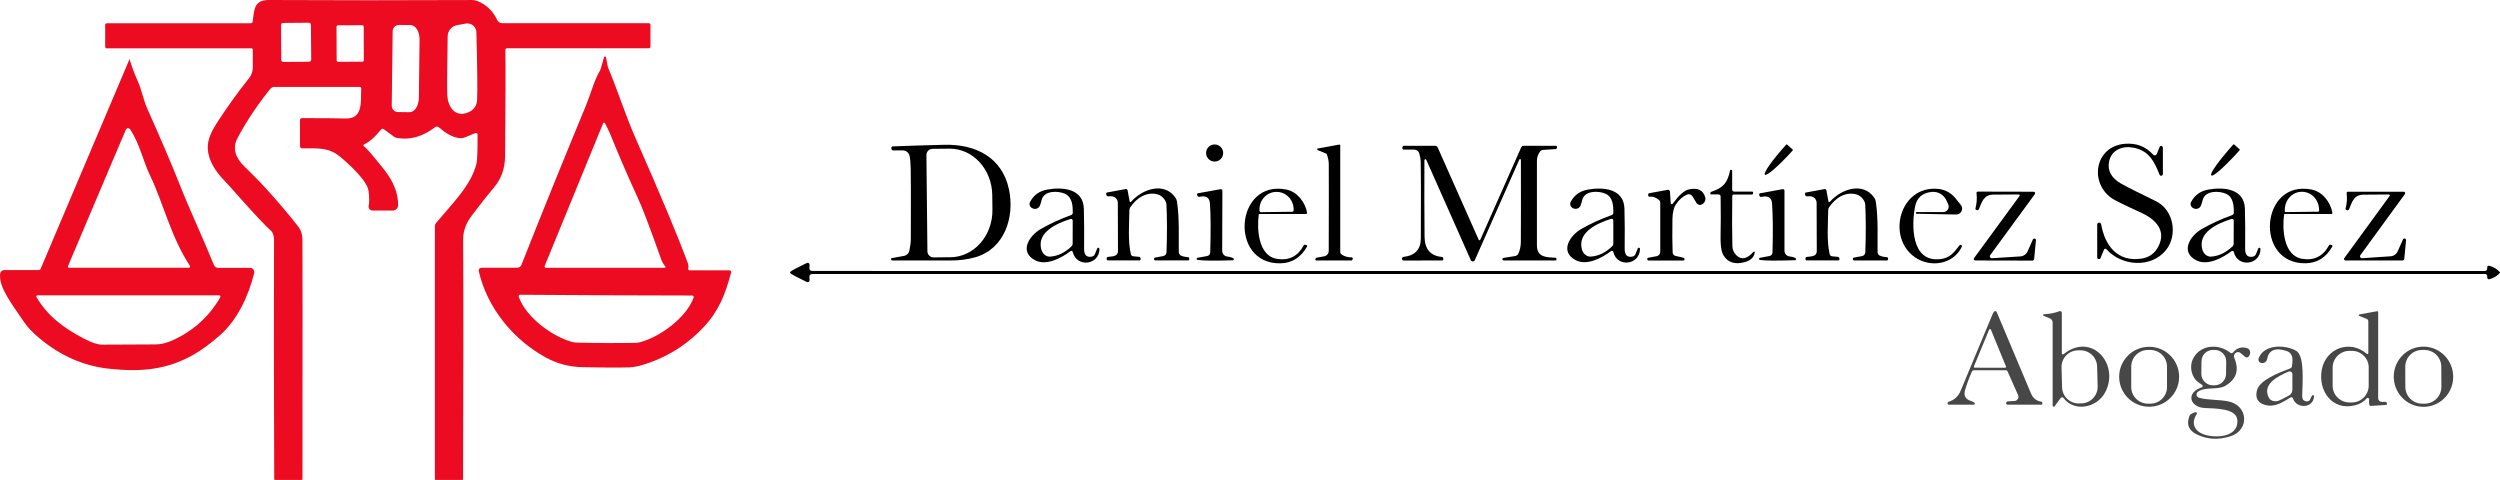 <svg xmlns="http://www.w3.org/2000/svg" width="1280" height="246" viewBox="0 0 1280 246" fill="none"><path d="M186.396 74.989C187.522 75.666 190.949 79.631 196.679 86.858C201.476 92.92 203.867 98.996 203.854 105.058C203.854 106.58 202.614 107.808 201.092 107.808H190.655C189.581 107.808 188.711 106.925 188.711 105.851C188.711 105.723 188.724 105.595 188.749 105.467C189.12 103.613 189.108 101.068 188.711 97.832C188.059 92.537 178.671 84.031 174.22 80.309C168.362 75.423 163.029 75.935 154.677 75.961C154.088 75.961 153.615 75.5 153.602 74.912C153.602 74.912 153.602 74.912 153.602 74.899V61.482C153.602 60.919 154.05 60.472 154.6 60.472C166.942 60.497 174.335 60.561 176.778 60.664C186.319 61.099 184.567 51.25 184.938 45.303C184.964 44.881 184.644 44.523 184.222 44.497C184.209 44.497 184.196 44.497 184.171 44.497H140.556C139.699 44.497 138.894 44.881 138.357 45.533C131.782 53.693 126.206 62.045 121.64 70.614C118.762 76.012 120.617 80.898 125.272 85.374C134.251 93.982 143.383 104.188 152.681 115.994C154.114 117.797 154.83 120.074 154.856 122.811C154.92 128.924 154.92 169.776 154.869 245.352C154.869 245.544 154.715 245.71 154.51 245.71H140.748C140.556 245.71 140.403 245.57 140.403 245.378C140.211 195.33 140.186 154.594 140.313 123.156C140.313 120.777 139.802 119.127 138.766 118.193C135.556 115.264 130.03 109.394 122.19 100.556C118.519 96.399 116.038 93.662 114.746 92.319C110.09 87.536 105.857 81.102 106.433 74.132C106.688 71.049 108.172 67.404 110.871 63.209C116.025 55.19 121.602 47.426 127.587 39.918C128.777 38.422 129.429 36.554 129.429 34.623V25.337C129.429 25.005 129.173 24.749 128.854 24.749H54.671C54.224 24.749 53.852 24.378 53.852 23.931V12.803C53.852 12.304 54.262 11.895 54.761 11.895H128.457C128.905 11.895 129.288 11.575 129.352 11.14C130.209 5.283 129.787 -0.051 137.717 0C170.626 0.167 205.274 0.179 241.688 0.013C242.608 0.013 243.529 0.179 244.386 0.525C248.939 2.303 252.329 5.551 254.567 10.258C255.04 11.243 256.038 11.882 257.125 11.882H332.228C332.676 11.882 333.034 12.241 333.034 12.688V23.918C333.034 24.353 332.676 24.711 332.241 24.711H259.568C259.12 24.711 258.749 25.082 258.749 25.529C258.749 25.529 258.749 25.529 258.749 25.542C258.89 35.339 258.839 53.54 258.583 80.13C258.519 86.346 256.626 91.641 252.879 96.015C250.321 98.996 246.535 103.792 241.521 110.391C238.554 114.292 237.083 118.436 237.109 122.798C237.288 149.567 237.275 190.432 237.07 245.391C237.07 245.57 236.917 245.723 236.725 245.723H223.014C222.822 245.723 222.656 245.57 222.656 245.378V115.802C222.656 115.213 222.861 114.651 223.231 114.203C231.89 103.843 241.227 94.839 243.951 83.763C244.373 82.087 244.552 77.099 244.501 68.811C244.501 68.415 244.182 68.082 243.772 68.082C243.721 68.082 243.657 68.082 243.606 68.095C241.278 68.67 237.748 71.139 235.139 70.73C231.085 70.103 227.925 67.967 224.677 65.153C224.152 64.705 223.385 64.68 222.835 65.089C216.99 69.463 210.684 71.919 203.113 70.602C202.652 70.525 202.217 70.346 201.846 70.064L196.449 66.125C196.027 65.818 195.426 65.895 195.093 66.304C192.113 70.064 189.223 72.597 186.434 73.914C186.127 74.068 185.987 74.439 186.14 74.746C186.191 74.848 186.268 74.95 186.383 75.001L186.396 74.989ZM159.192 12.701C159.192 12.1 158.693 11.627 158.092 11.627L144.931 11.742C144.329 11.742 143.856 12.241 143.856 12.842L144.01 30.645C144.01 31.247 144.509 31.72 145.11 31.72L158.271 31.605C158.872 31.605 159.345 31.106 159.345 30.505L159.192 12.701ZM238.477 12.061L234.013 12.88C231.264 13.379 229.256 15.745 229.204 18.546C228.897 35.429 228.834 45.533 229.013 48.858C229.358 55.011 233.297 60.6 240.217 57.3C242.787 56.085 244.13 54 244.271 51.045C244.501 46.057 244.386 34.534 243.913 16.5C243.849 13.941 241.726 11.934 239.193 11.998C238.95 11.998 238.72 12.023 238.477 12.074V12.061ZM186.217 13.673C186.217 13.251 185.872 12.905 185.437 12.905L173.069 12.944C172.647 12.944 172.301 13.289 172.301 13.724L172.365 30.876C172.365 31.298 172.711 31.643 173.146 31.643L185.514 31.605C185.936 31.605 186.281 31.259 186.281 30.824L186.217 13.673ZM201.041 15.937L200.567 54.102C200.542 55.88 201.962 57.351 203.752 57.377C203.752 57.377 203.752 57.377 203.765 57.377L209.7 57.453C212.27 57.479 214.406 54.192 214.457 50.112L214.816 20.298C214.867 16.205 212.82 12.867 210.237 12.842L204.302 12.765C202.524 12.752 201.066 14.172 201.053 15.95L201.041 15.937Z" fill="#EC0B20"></path><path d="M309.245 29.315C309.322 29.034 309.616 28.868 309.91 28.945C310.102 28.996 310.255 29.162 310.294 29.354L311.138 33.958C311.202 34.291 311.304 34.623 311.445 34.956C315.678 44.702 320.244 59.065 325.271 70.474C338.086 99.495 347.027 120.841 352.079 134.514C352.501 135.639 352.603 136.637 352.386 137.532C352.296 137.916 352.539 138.3 352.923 138.389C352.974 138.402 353.038 138.415 353.089 138.402H373.464C373.963 138.402 374.359 138.798 374.359 139.297C374.359 139.374 374.359 139.464 374.321 139.54C371.405 150.476 368.207 158.917 360.482 167.256C352.77 175.583 343.535 181.696 332.753 185.61C328.417 187.17 324.964 188.002 322.367 188.091C317.111 188.258 309.053 188.232 298.22 188.002C291.428 187.861 285.11 186.173 279.278 182.95C262.74 173.792 249.528 157.817 245.115 138.811C244.949 138.057 245.41 137.315 246.164 137.136C246.267 137.11 246.369 137.097 246.471 137.097H264.825C265.771 137.097 266.616 136.522 266.961 135.639C277.18 109.752 288.18 82.599 299.946 54.179C302.53 47.912 304.27 41.018 307.083 36.337C307.326 35.928 307.518 35.493 307.646 35.045L309.245 29.303V29.315ZM340.619 136.317C339.724 135.371 339.02 134.168 338.509 132.736C332.945 116.991 328.903 106.388 326.384 100.927C321.485 90.311 316.817 79.504 312.366 68.504C311.726 66.905 310.818 65.064 309.667 62.992C309.552 62.761 309.27 62.685 309.04 62.8C308.951 62.851 308.874 62.928 308.836 63.03L278.881 136.138C278.728 136.509 278.907 136.918 279.278 137.072C279.354 137.11 279.444 137.123 279.534 137.123H340.274C340.542 137.123 340.76 136.918 340.76 136.662C340.76 136.535 340.721 136.419 340.632 136.33L340.619 136.317ZM310.255 175.634C316.868 175.659 321.856 175.634 325.207 175.557C326.179 175.531 327.138 175.391 328.059 175.122C338.035 172.36 351.401 162.703 355.123 152.356C355.276 151.959 355.072 151.512 354.662 151.358C354.573 151.333 354.483 151.307 354.394 151.307C332.727 151.243 318.044 151.205 310.358 151.179C302.684 151.154 288.001 151.064 266.334 150.911C265.912 150.911 265.554 151.243 265.541 151.665C265.541 151.768 265.554 151.857 265.592 151.947C269.225 162.319 282.501 172.104 292.452 174.956C293.372 175.225 294.332 175.378 295.304 175.416C298.655 175.531 303.63 175.595 310.255 175.621V175.634Z" fill="#EC0B20"></path><path d="M66.31 30.3C66.31 30.3 66.336 30.262 66.349 30.262C66.362 30.262 66.387 30.287 66.387 30.3C67.142 33.331 68.612 37.296 70.8 42.195C72.437 45.84 73.524 51.455 75.379 55.586C82.567 71.663 88.002 84.402 91.711 93.777C97.454 108.294 103.222 120.214 109.541 135.703C109.886 136.56 110.73 137.136 111.651 137.136H127.984C129.212 137.136 130.197 138.133 130.197 139.361C130.197 139.54 130.171 139.719 130.133 139.885C127.408 150.936 121.704 163.662 112.764 171.515C107.929 175.762 103.491 179.049 99.437 181.389C85.265 189.536 71.912 190.483 55.899 188.795C42.84 187.413 30.856 182.144 19.946 172.973C16.646 170.198 14.165 167.589 12.515 165.159C5.903 155.438 -0.761 146.971 0.071 140.116C0.211 139.067 1.107 138.274 2.168 138.274H19.895C20.266 138.274 20.611 138.044 20.778 137.686L66.297 30.338L66.31 30.3ZM34.808 136.227C34.668 136.547 34.808 136.905 35.128 137.046C35.205 137.084 35.294 137.097 35.384 137.097H96.661C97.032 137.097 97.326 136.79 97.326 136.419C97.326 136.291 97.288 136.151 97.211 136.048C87.542 121.493 83.705 104.073 76.645 89.441C73.409 82.714 71.439 73.441 66.643 66.202C66.246 65.614 65.453 65.46 64.865 65.856C64.66 65.997 64.507 66.176 64.417 66.406L34.808 136.227ZM18.629 152.074C24.282 161.616 32.097 167.678 42.93 173.357C46.831 175.403 49.939 176.439 52.228 176.465C54.07 176.491 63.241 176.439 79.753 176.337C82.451 176.337 85.329 175.621 88.412 174.214C98.938 169.443 107.072 162.102 112.789 152.202C112.968 151.883 112.866 151.473 112.546 151.294C112.444 151.243 112.329 151.205 112.227 151.205H19.115C18.795 151.205 18.539 151.473 18.539 151.793C18.539 151.895 18.565 151.998 18.616 152.087L18.629 152.074Z" fill="#EC0B20"></path><path d="M1077.24 127.824L1075.41 132.301C1075.32 132.506 1075.11 132.646 1074.88 132.646H1074.51C1074.1 132.646 1073.77 132.314 1073.77 131.904V114.855C1073.78 114.369 1074.18 113.973 1074.67 113.973H1074.69H1074.73C1075.27 113.998 1075.7 114.382 1075.81 114.906C1077.76 125.88 1084.22 134.207 1096.36 132.429C1100.29 131.853 1103.16 129.832 1105 126.353C1109.43 118.002 1103.55 112.208 1096.27 108.895C1087.9 105.096 1082.93 102.653 1081.34 101.566C1069.58 93.585 1072.53 74.95 1087.84 73.633C1093.75 73.121 1098.61 74.976 1102.42 79.171C1102.82 79.631 1103.52 79.67 1103.97 79.273C1104.1 79.158 1104.2 79.017 1104.26 78.864L1105.75 75.219C1105.94 74.784 1106.45 74.592 1106.88 74.784C1107.19 74.925 1107.38 75.219 1107.4 75.551V89.122C1107.38 89.608 1106.97 90.004 1106.48 89.978C1106.13 89.978 1105.82 89.761 1105.68 89.441C1102.93 82.458 1100.11 77.035 1092.16 75.577C1086.68 74.554 1081.05 76.779 1079.86 82.675C1078.91 87.382 1081 91.181 1086.09 94.058C1088.66 95.529 1094.56 98.497 1103.78 102.986C1113.06 107.501 1115.15 120.521 1108.88 128.17C1101.32 137.366 1086.29 136.33 1078.49 127.607C1078.22 127.3 1077.75 127.262 1077.44 127.53C1077.35 127.607 1077.29 127.696 1077.24 127.812V127.824Z" fill="black"></path><path d="M456.868 133.375C456.523 133.375 456.241 133.094 456.229 132.749L456.267 132.378C456.267 132.288 456.344 132.199 456.433 132.186L462.943 130.996C464.261 130.753 465.297 129.743 465.578 128.438C466.077 126.111 466.32 124.09 466.333 122.389C466.422 102.014 466.397 89.851 466.269 85.924C466.192 83.136 465.987 81.077 465.68 79.747C465.297 78.135 463.864 76.997 462.214 76.997H457.252C456.868 76.997 456.535 76.715 456.459 76.344L456.382 75.897C456.305 75.462 456.587 75.04 457.021 74.963C457.06 74.963 457.098 74.963 457.137 74.95C464.862 74.643 473.674 74.375 483.574 74.132C499.369 73.748 513.093 80.437 516.598 96.975C519.591 111.069 514.385 127.518 499.216 131.751C495.417 132.813 491.452 133.35 487.308 133.35C477.089 133.375 466.934 133.375 456.855 133.375H456.868ZM474.326 79.35L474.838 128.694C474.864 130.421 476.283 131.815 478.023 131.789L486.682 131.7C498.666 131.572 508.259 120.713 508.131 107.437L508.041 99.917C507.9 86.641 498.065 75.986 486.093 76.114L477.434 76.204C475.708 76.229 474.326 77.649 474.339 79.363L474.326 79.35Z" fill="black"></path><path d="M621.885 82.714C624.301 82.714 626.26 80.755 626.26 78.34C626.26 75.924 624.301 73.965 621.885 73.965C619.47 73.965 617.511 75.924 617.511 78.34C617.511 80.755 619.47 82.714 621.885 82.714Z" fill="black"></path><path d="M674.759 76.025L685.618 74.029C685.887 73.978 686.143 74.144 686.206 74.426C686.206 74.464 686.206 74.49 686.206 74.528V128.95C686.206 129.474 686.462 129.973 686.884 130.267C688.317 131.29 690.031 131.789 692 131.764C692.346 131.764 692.627 132.045 692.627 132.39C692.627 132.467 692.614 132.557 692.576 132.633L692.397 133.081C692.32 133.247 692.154 133.362 691.962 133.362H673.915C673.647 133.362 673.442 133.158 673.429 132.889C673.429 132.825 673.429 132.761 673.468 132.71L673.672 132.224C673.723 132.083 673.851 131.981 674.005 131.955L678.008 131.226C679.338 130.983 680.31 129.82 680.31 128.477C680.374 108.588 680.374 93.816 680.336 84.159C680.336 82.611 680.003 80.91 679.364 79.043C679.3 78.851 679.146 78.698 678.967 78.621L674.657 76.856C674.44 76.754 674.324 76.498 674.427 76.267C674.478 76.14 674.593 76.05 674.734 76.025H674.759Z" fill="black"></path><path d="M796.674 74.618C796.943 74.618 797.16 74.835 797.16 75.104V75.615C797.16 75.986 796.879 76.306 796.508 76.332L789.883 76.766C789.397 76.805 788.936 77.048 788.629 77.431C787.478 78.89 786.903 80.552 786.903 82.407C786.941 97.282 786.941 111.671 786.903 125.561C786.89 131.815 791.712 131.713 796.431 131.968C796.687 131.968 796.892 132.186 796.892 132.442V133.017C796.892 133.209 796.738 133.362 796.547 133.362H769.93C769.547 133.362 769.227 133.068 769.201 132.685V132.646C769.253 132.326 769.508 132.083 769.828 132.032L775.711 131.099C776.453 130.984 777.093 130.497 777.4 129.807C778.231 128.003 778.653 126.034 778.666 123.911C778.73 114.433 778.743 100.415 778.704 81.857C778.704 81.627 778.525 81.435 778.295 81.435C778.116 81.435 777.963 81.537 777.899 81.691L755.119 133.158C754.876 133.733 754.211 134.002 753.636 133.759C753.367 133.644 753.15 133.426 753.035 133.158L730.243 81.819C730.128 81.576 729.821 81.46 729.578 81.576C729.399 81.652 729.296 81.819 729.296 82.01C729.232 95.517 729.258 108.563 729.373 121.174C729.437 127.569 732.404 131.022 738.275 131.559C738.659 131.585 738.94 131.904 738.94 132.288V132.825C738.94 133.119 738.697 133.362 738.403 133.362L718.732 133.388C718.246 133.388 717.836 133.017 717.811 132.531V132.467C717.785 131.994 718.143 131.572 718.629 131.521C724.5 130.868 727.442 127.722 727.467 122.069C727.557 99.763 727.531 86.653 727.403 82.727C727.365 81.435 727.109 80.028 726.649 78.506C726.316 77.38 725.28 76.613 724.116 76.613H718.668C718.335 76.613 718.067 76.357 718.041 76.037L718.015 75.564C717.977 75.104 718.335 74.694 718.796 74.656C718.821 74.656 718.834 74.656 718.86 74.656H734.822C735.372 74.656 735.87 74.976 736.088 75.475L757.089 122.747C757.191 122.977 757.447 123.079 757.677 122.977C757.78 122.926 757.869 122.849 757.908 122.747L778.832 75.487C779.062 74.976 779.574 74.643 780.137 74.643H796.662L796.674 74.618Z" fill="black"></path><path d="M917.797 76.511C917.963 76.651 917.976 76.894 917.835 77.061L917.682 77.227C910.852 84.786 904.572 90.273 903.664 89.454L903.625 89.416C902.717 88.61 907.526 81.819 914.356 74.247L914.522 74.068C914.663 73.914 914.906 73.914 915.06 74.055L917.797 76.523V76.511Z" fill="black"></path><path d="M1146.67 76.485C1146.8 76.6 1146.82 76.805 1146.7 76.92L1146.53 77.099C1139.54 84.888 1133.19 90.593 1132.34 89.851L1132.15 89.672C1131.29 88.93 1136.26 82.01 1143.26 74.208C1143.26 74.208 1143.29 74.183 1143.29 74.17L1143.44 73.991C1143.55 73.863 1143.76 73.85 1143.87 73.965L1146.66 76.459L1146.67 76.485Z" fill="black"></path><path d="M898.432 129.257C898.126 131.751 896.309 133.426 892.997 134.283C888.162 135.537 884.632 134.347 882.407 130.715C881.243 128.835 880.757 124.947 880.948 119.05C881.064 115.124 881.076 108.972 880.961 100.594C880.961 100.006 880.475 99.533 879.887 99.546H876.063C875.871 99.546 875.705 99.392 875.705 99.2V98.778C875.705 98.548 875.845 98.356 876.05 98.266C882.624 95.977 884.402 93.56 885.783 87.356C885.847 87.062 886.154 86.883 886.448 86.947C886.691 87.011 886.87 87.229 886.87 87.472V97.051C886.87 97.64 887.331 98.1 887.906 98.1H897.141C897.396 98.1 897.601 98.305 897.601 98.548V98.919C897.601 99.29 897.294 99.584 896.923 99.584H887.689C887.267 99.584 886.921 99.916 886.921 100.338C886.781 110.391 886.806 118.974 886.985 126.072C887.037 127.927 887.74 129.5 889.109 130.779C891.679 133.209 894.57 132.582 897.767 128.924C897.908 128.771 898.151 128.758 898.317 128.899C898.407 128.975 898.445 129.103 898.445 129.218L898.432 129.257Z" fill="black"></path><path d="M562.923 127.44C562.897 135.728 551.233 137.199 549.25 129.026C549.148 128.617 548.739 128.374 548.342 128.464C548.24 128.489 548.151 128.528 548.074 128.592C543.405 132.134 535.706 136.227 530.027 133.286C521.56 128.873 527.06 120.611 532.751 117.336C537.612 114.535 542.83 112.131 548.381 110.123C548.905 109.931 549.263 109.445 549.263 108.895C549.276 105.595 549.11 100.939 545.247 99.2C541.768 97.64 534.529 97.397 533.301 102.436C533.045 103.472 532.777 104.393 532.483 105.173C531.945 106.593 530.372 107.322 528.953 106.785C528.889 106.759 528.812 106.733 528.748 106.695L528.492 106.58C527.315 106.03 526.804 104.636 527.354 103.472C527.367 103.434 527.392 103.408 527.405 103.37C529.247 99.878 532.176 97.78 536.179 97.064C544.058 95.632 554.622 96.54 554.929 106.81C555.108 113.013 555.147 119.856 555.057 127.338C555.032 130.548 556.336 131.904 558.997 131.393C559.713 131.265 560.327 130.779 560.595 130.101L561.785 127.185C561.913 126.89 562.245 126.75 562.539 126.878C562.757 126.967 562.897 127.185 562.897 127.415L562.923 127.44ZM548.125 112.118C540.873 114.42 530.794 118.922 533.135 127.696C533.749 129.986 535.655 131.546 537.663 131.393C541.64 131.124 545.311 129.346 548.675 126.072C549.007 125.752 549.187 125.317 549.199 124.87L549.225 112.937C549.225 112.463 548.841 112.08 548.368 112.08C548.291 112.08 548.202 112.092 548.125 112.118Z" fill="black"></path><path d="M578.412 103.152C578.45 103.37 578.668 103.51 578.872 103.472C578.962 103.459 579.039 103.408 579.09 103.344C584.884 96.68 596.241 92.907 601.882 101.31C602.265 101.873 602.508 102.513 602.611 103.178C603.967 111.977 603.404 121.992 603.532 129.116C603.557 129.82 603.941 130.472 604.555 130.804C605.386 131.252 606.627 131.533 608.264 131.661C608.622 131.687 608.903 131.981 608.903 132.339V132.774C608.903 133.081 608.648 133.337 608.341 133.337H591.65C591.24 133.375 590.882 133.068 590.844 132.659C590.806 132.25 591.112 131.892 591.522 131.853L595.563 131.111C596.523 130.932 597.226 130.126 597.252 129.154C597.584 119.907 597.571 111.747 597.213 104.687C597.124 102.705 595.013 100.172 592.839 99.558C587.02 97.908 581.878 101.413 578.719 106.107C578.425 106.529 578.271 107.04 578.258 107.565C578.156 114.714 577.414 123.271 579 130.114C579.128 130.715 579.64 131.162 580.254 131.214L583.285 131.508C583.605 131.533 583.861 131.776 583.924 132.083L584.014 132.595C584.078 132.928 583.848 133.26 583.502 133.324C583.464 133.324 583.426 133.324 583.387 133.324H567.246C566.914 133.324 566.632 133.055 566.632 132.736V132.186C566.632 131.84 566.901 131.559 567.259 131.533C569.152 131.406 570.418 131.175 571.083 130.83C571.889 130.433 572.401 129.602 572.401 128.694L572.324 103.881C572.324 103.05 572.017 102.257 571.493 101.643C570.674 100.658 569.331 100.287 567.476 100.517C566.99 100.581 566.543 100.249 566.453 99.763L566.364 99.277C566.3 98.931 566.53 98.612 566.863 98.548L576.34 96.808C576.813 96.732 577.248 97.026 577.338 97.486L578.374 103.152H578.412Z" fill="black"></path><path d="M839.675 127.415C839.636 135.703 827.959 137.161 826.015 129.001C825.912 128.592 825.503 128.349 825.107 128.438C825.004 128.464 824.915 128.502 824.838 128.566C820.17 132.084 812.457 136.189 806.791 133.222C798.337 128.809 803.837 120.56 809.528 117.285C814.389 114.497 819.607 112.118 825.158 110.123C825.682 109.931 826.04 109.445 826.04 108.895C826.053 105.595 825.913 100.94 822.063 99.2C818.584 97.64 811.345 97.384 810.104 102.411C809.848 103.447 809.58 104.367 809.285 105.148C808.748 106.567 807.175 107.296 805.755 106.759C805.691 106.734 805.615 106.708 805.551 106.67L805.295 106.555C804.118 106.005 803.619 104.61 804.157 103.447C804.169 103.408 804.195 103.383 804.208 103.344C806.062 99.853 808.991 97.768 812.995 97.064C820.873 95.657 831.425 96.578 831.719 106.823C831.885 113.026 831.924 119.856 831.834 127.326C831.796 130.536 833.1 131.892 835.761 131.38C836.477 131.252 837.091 130.766 837.36 130.088L838.549 127.172C838.677 126.878 839.01 126.737 839.304 126.865C839.521 126.955 839.662 127.172 839.662 127.402L839.675 127.415ZM824.889 112.041C817.637 114.369 807.571 118.923 809.938 127.697C810.564 129.986 812.47 131.521 814.491 131.38C818.469 131.099 822.139 129.308 825.503 126.021C825.823 125.701 826.002 125.266 826.015 124.819V112.873C826.015 112.4 825.631 112.016 825.158 112.016C825.068 112.016 824.979 112.029 824.902 112.054L824.889 112.041Z" fill="black"></path><path d="M901.079 133.081C900.785 133.03 900.568 132.761 900.619 132.455C900.657 132.224 900.836 132.032 901.066 131.994L905.965 131.086C906.848 130.933 907.5 130.178 907.525 129.27C907.807 118.155 907.717 109.778 907.282 104.125C907.052 101.157 905.262 100.044 901.898 100.812C901.399 100.927 900.913 100.607 900.798 100.121C900.798 100.121 900.798 100.108 900.798 100.096L900.708 99.61C900.657 99.303 900.862 99.021 901.169 98.957L912.705 96.847C913.153 96.77 913.575 97.077 913.652 97.525C913.652 97.563 913.652 97.614 913.652 97.653V128.362C913.652 129.884 914.803 131.163 916.325 131.316C917.681 131.47 918.704 131.777 919.382 132.237C919.625 132.403 919.702 132.736 919.535 132.979C919.433 133.12 919.28 133.209 919.1 133.222C909.7 133.542 903.688 133.491 901.054 133.094L901.079 133.081Z" fill="black"></path><path d="M1157.38 127.441C1157.34 135.729 1145.66 137.199 1143.71 129.027C1143.6 128.617 1143.2 128.374 1142.8 128.464C1142.7 128.489 1142.61 128.528 1142.53 128.592C1137.86 132.135 1130.15 136.227 1124.47 133.273C1116.02 128.86 1121.52 120.598 1127.21 117.324C1132.07 114.535 1137.29 112.131 1142.84 110.136C1143.36 109.944 1143.72 109.458 1143.72 108.908C1143.73 105.608 1143.59 100.952 1139.72 99.213C1136.24 97.653 1129 97.397 1127.76 102.436C1127.5 103.472 1127.23 104.393 1126.94 105.173C1126.4 106.593 1124.83 107.322 1123.41 106.785C1123.35 106.759 1123.27 106.733 1123.2 106.695L1122.95 106.58C1121.77 106.03 1121.27 104.636 1121.81 103.472C1121.82 103.434 1121.85 103.408 1121.86 103.37C1123.72 99.878 1126.65 97.78 1130.65 97.064C1138.53 95.657 1149.09 96.553 1149.39 106.823C1149.57 113.026 1149.6 119.869 1149.51 127.351C1149.49 130.561 1150.79 131.917 1153.45 131.405C1154.17 131.278 1154.78 130.792 1155.05 130.114L1156.24 127.198C1156.37 126.903 1156.7 126.763 1157 126.891C1157.21 126.98 1157.35 127.198 1157.35 127.428L1157.38 127.441ZM1142.56 112.092C1135.3 114.407 1125.23 118.91 1127.57 127.696C1128.18 129.986 1130.09 131.533 1132.09 131.393C1136.07 131.111 1139.76 129.334 1143.12 126.059C1143.45 125.739 1143.63 125.305 1143.64 124.857L1143.67 112.924C1143.67 112.451 1143.3 112.054 1142.82 112.054C1142.74 112.054 1142.63 112.067 1142.54 112.092H1142.56Z" fill="black"></path><path d="M1169.77 109.573C1169.61 109.573 1169.47 109.701 1169.44 109.867C1168.46 117.298 1169.13 130.997 1178.78 132.531C1184.85 133.491 1189.38 131.227 1192.37 125.74C1192.58 125.343 1193.06 125.177 1193.47 125.343L1193.9 125.522C1194.15 125.625 1194.28 125.919 1194.18 126.162C1194.18 126.187 1194.15 126.213 1194.14 126.226C1190.95 131.853 1186.4 134.706 1180.45 134.795C1154.05 135.192 1157.32 91.82 1183.54 97.052C1189.2 98.164 1193.18 103.562 1194.18 108.831C1194.24 109.177 1194.01 109.509 1193.67 109.573C1193.63 109.573 1193.58 109.573 1193.54 109.573L1169.77 109.548V109.573ZM1170.23 108.588L1186.96 108.384C1187.19 108.384 1187.39 108.192 1187.39 107.962L1187.37 107.386C1187.31 102.257 1183.38 98.152 1178.59 98.203H1178.38C1173.58 98.254 1169.75 102.462 1169.81 107.591V108.166C1169.82 108.396 1170.02 108.588 1170.25 108.588H1170.23Z" fill="black"></path><path d="M613.162 133.068C612.868 133.017 612.651 132.749 612.702 132.442C612.74 132.211 612.919 132.02 613.149 131.981L618.074 131.086C618.956 130.932 619.608 130.178 619.634 129.27C619.954 118.142 619.903 109.752 619.481 104.112C619.263 101.132 617.472 100.019 614.096 100.773C613.597 100.876 613.111 100.556 613.009 100.07L612.919 99.584C612.868 99.277 613.073 98.996 613.38 98.932L624.929 96.86C625.377 96.783 625.799 97.09 625.863 97.537C625.863 97.576 625.863 97.627 625.863 97.665L625.76 128.4C625.76 129.922 626.912 131.201 628.421 131.354C629.777 131.508 630.8 131.828 631.478 132.288C631.721 132.454 631.797 132.787 631.631 133.03C631.529 133.171 631.375 133.26 631.196 133.273C621.783 133.554 615.771 133.49 613.137 133.081L613.162 133.068Z" fill="black"></path><path d="M644.805 109.586C644.639 109.586 644.499 109.714 644.473 109.88C643.501 117.311 644.192 131.022 653.848 132.544C659.923 133.503 664.451 131.239 667.444 125.74C667.649 125.343 668.135 125.177 668.544 125.343L668.966 125.522C669.222 125.625 669.35 125.919 669.247 126.174C669.247 126.187 669.235 126.213 669.222 126.226C666.037 131.853 661.484 134.718 655.536 134.821C629.125 135.268 632.322 91.846 658.568 97.039C664.234 98.151 668.224 103.549 669.222 108.818C669.286 109.164 669.055 109.496 668.71 109.56C668.672 109.56 668.633 109.56 668.595 109.56H644.805V109.586ZM645.611 108.627L661.599 108.422C662.008 108.422 662.341 108.089 662.341 107.68V107.092C662.264 102.155 658.337 98.19 653.541 98.254H653.426C648.63 98.305 644.793 102.359 644.857 107.296V107.885C644.869 108.294 645.202 108.627 645.611 108.627Z" fill="black"></path><path d="M856.442 104.278C859.627 99.942 862.326 97.512 864.539 97.013C869.156 95.964 871.995 97.282 873.057 100.965C873.543 102.641 872.52 104.393 870.793 104.879C870.627 104.93 870.46 104.956 870.294 104.981C870.269 104.981 869.974 104.879 869.412 104.636C869.066 104.495 868.772 104.239 868.593 103.92L866.559 100.505C865.997 99.558 864.82 99.174 863.81 99.597C861.61 100.517 859.678 102.219 858.028 104.713C856.929 106.363 856.353 108.869 856.289 112.22C856.174 119.101 856.212 124.78 856.391 129.231C856.43 130.101 857.056 130.843 857.913 131.035C860.036 131.482 861.392 131.815 861.981 132.032C862.39 132.186 862.543 132.467 862.454 132.864C862.377 133.196 862.172 133.375 861.827 133.375C854.946 133.375 849.063 133.375 844.151 133.375C843.755 133.414 843.409 133.119 843.371 132.723C843.333 132.326 843.627 131.981 844.023 131.943L848.206 131.175C849.267 130.971 850.047 130.05 850.047 128.963V103.574C850.047 103.191 849.881 102.82 849.587 102.564C847.937 101.106 846.287 100.492 844.637 100.722C844.266 100.773 843.921 100.505 843.87 100.134C843.87 100.108 843.87 100.07 843.87 100.044V99.494C843.87 99.213 844.075 98.983 844.343 98.931L853.808 97.192C854.37 97.09 854.908 97.473 855.01 98.036C855.01 98.075 855.01 98.113 855.023 98.138L855.406 103.996C855.419 104.303 855.688 104.546 855.995 104.534C856.174 104.534 856.327 104.431 856.43 104.291L856.442 104.278Z" fill="black"></path><path d="M936.879 103.357C942.673 96.693 954.03 92.92 959.671 101.323C960.055 101.886 960.298 102.525 960.4 103.191C961.756 111.99 961.193 122.005 961.321 129.129C961.346 129.832 961.73 130.485 962.344 130.817C963.175 131.265 964.416 131.546 966.053 131.674C966.411 131.7 966.693 131.994 966.693 132.352V132.787C966.693 133.094 966.437 133.349 966.13 133.349H949.439C949.029 133.388 948.671 133.081 948.633 132.672C948.595 132.262 948.902 131.904 949.311 131.866L953.353 131.124C954.312 130.945 955.015 130.139 955.041 129.167C955.373 119.92 955.361 111.76 955.003 104.7C954.913 102.717 952.803 100.185 950.628 99.571C944.809 97.921 939.654 101.425 936.508 106.119C936.214 106.542 936.06 107.053 936.048 107.578C935.945 114.727 935.203 123.284 936.789 130.126C936.917 130.728 937.429 131.175 938.043 131.226L941.074 131.521C941.394 131.546 941.65 131.789 941.714 132.096L941.803 132.608C941.867 132.94 941.637 133.273 941.292 133.337C941.253 133.337 941.215 133.337 941.176 133.337H925.035C924.703 133.337 924.421 133.068 924.421 132.748V132.198C924.421 131.853 924.69 131.572 925.048 131.546C926.941 131.418 928.207 131.188 928.872 130.843C929.678 130.446 930.19 129.615 930.19 128.707L930.113 103.894C930.113 103.063 929.806 102.27 929.282 101.656C928.463 100.671 927.12 100.3 925.266 100.53C924.78 100.594 924.332 100.262 924.242 99.776L924.153 99.29C924.089 98.944 924.319 98.624 924.652 98.561L934.129 96.821C934.602 96.744 935.037 97.038 935.127 97.499L936.163 103.165C936.201 103.382 936.418 103.523 936.623 103.485C936.713 103.472 936.789 103.421 936.841 103.357H936.879Z" fill="black"></path><path d="M981.235 108.588H994.92C996.468 108.588 997.734 107.335 997.734 105.8C997.734 105.403 997.657 105.02 997.491 104.662L996.596 102.653C995.278 99.699 992.209 97.921 988.986 98.266C984.241 98.778 981.427 101.234 980.544 105.634C978.728 114.663 978.152 134.539 993.552 132.646C998.527 132.032 1000.27 129.359 1003.21 125.676C1003.44 125.356 1003.89 125.292 1004.21 125.522C1004.49 125.727 1004.58 126.11 1004.41 126.43C1000.02 135.447 988.436 137.199 980.493 131.738C965.733 121.57 972.602 94.762 992.401 96.719C996.084 97.09 999.422 99.008 1001.58 101.988L1003.94 104.917C1004.99 106.222 1004.77 108.115 1003.48 109.164C1002.93 109.611 1002.24 109.842 1001.53 109.829L981.03 109.445C981.03 109.445 981.005 109.432 981.005 109.419L980.915 109.023C980.877 108.831 980.992 108.639 981.171 108.601C981.197 108.601 981.222 108.601 981.235 108.601V108.588Z" fill="black"></path><path d="M1208.52 130.6C1208.18 131.047 1208.28 131.687 1208.73 132.007C1208.92 132.147 1209.17 132.211 1209.41 132.198L1223.94 131.226C1225.55 131.124 1226.98 130.126 1227.64 128.643L1230.32 122.58C1230.51 122.171 1231.01 121.979 1231.42 122.171C1231.74 122.312 1231.93 122.644 1231.9 122.99L1230.99 132.518C1230.95 133.004 1230.54 133.362 1230.05 133.362H1200.93C1200.51 133.362 1200.15 133.017 1200.15 132.595C1200.15 132.429 1200.2 132.262 1200.3 132.134L1223.51 100.313C1223.66 100.095 1223.59 99.801 1223.38 99.648C1223.3 99.597 1223.21 99.571 1223.12 99.571C1216.56 99.571 1212.16 99.609 1209.92 99.673C1205.05 99.827 1204.26 103.472 1202.7 107.181C1202.53 107.59 1202.06 107.782 1201.63 107.616L1201.2 107.424C1200.97 107.322 1200.85 107.079 1200.92 106.849C1201.61 104.303 1201.8 101.656 1201.48 98.919C1201.44 98.548 1201.7 98.202 1202.07 98.164C1202.09 98.164 1202.12 98.164 1202.15 98.164H1230.68C1231.1 98.164 1231.45 98.497 1231.45 98.906C1231.45 99.072 1231.4 99.226 1231.31 99.366L1208.52 130.625V130.6Z" fill="black"></path><path d="M1018.98 130.613C1018.65 131.06 1018.75 131.7 1019.2 132.02C1019.39 132.16 1019.62 132.224 1019.85 132.211L1034.42 131.278C1036.04 131.175 1037.47 130.178 1038.13 128.694L1040.82 122.632C1041.02 122.222 1041.51 122.031 1041.92 122.222C1042.24 122.363 1042.44 122.696 1042.4 123.041L1041.48 132.582C1041.43 133.068 1041.02 133.439 1040.53 133.427L1011.36 133.363C1010.93 133.363 1010.58 133.017 1010.58 132.595C1010.58 132.429 1010.63 132.263 1010.73 132.135L1034.03 100.3C1034.19 100.083 1034.12 99.789 1033.9 99.635C1033.83 99.584 1033.74 99.558 1033.65 99.558C1027.07 99.558 1022.68 99.584 1020.44 99.648C1015.55 99.776 1014.76 103.434 1013.18 107.143C1013.02 107.552 1012.55 107.744 1012.12 107.578L1011.69 107.386C1011.46 107.284 1011.34 107.041 1011.41 106.81C1012.1 104.265 1012.29 101.618 1011.98 98.855C1011.94 98.484 1012.2 98.139 1012.57 98.1C1012.6 98.1 1012.62 98.1 1012.65 98.1L1041.22 98.164C1041.64 98.164 1041.99 98.522 1041.99 98.945C1041.99 99.098 1041.94 99.251 1041.85 99.379L1018.97 130.651L1018.98 130.613Z" fill="black"></path><path d="M1280 139.527C1280 139.694 1280.01 139.655 1279.96 139.732C1278.6 141.292 1276.8 142.367 1274.56 142.968C1274.12 143.096 1273.64 142.827 1273.51 142.38C1273.49 142.264 1273.48 142.162 1273.49 142.047C1273.55 141.497 1273.45 141.024 1273.14 140.653C1272.96 140.423 1272.68 140.282 1272.39 140.282H415.799C415.032 140.282 414.405 140.909 414.405 141.689C414.405 141.74 414.405 141.791 414.405 141.842C414.546 142.891 414.558 143.556 414.43 143.838C414.226 144.349 413.65 144.605 413.139 144.4C413.113 144.4 413.075 144.375 413.049 144.362C409.123 142.354 404.505 140.346 404.505 139.515C404.505 138.683 409.123 136.675 413.049 134.667C413.535 134.411 414.136 134.603 414.392 135.102C414.405 135.128 414.418 135.166 414.43 135.191C414.546 135.473 414.546 136.138 414.405 137.187C414.315 137.954 414.865 138.645 415.633 138.734C415.684 138.734 415.735 138.734 415.786 138.734L1272.36 138.76C1272.66 138.76 1272.94 138.619 1273.12 138.389C1273.41 138.018 1273.53 137.545 1273.46 136.995C1273.4 136.534 1273.73 136.112 1274.19 136.048C1274.31 136.036 1274.42 136.048 1274.52 136.074C1276.76 136.688 1278.57 137.775 1279.92 139.323C1279.99 139.399 1279.96 139.361 1279.96 139.515L1280 139.527Z" fill="black"></path><path d="M1010.93 206.228C1011.16 206.419 1011.2 206.752 1011.01 206.982C1010.91 207.11 1010.75 207.187 1010.59 207.187H997.862C997.466 207.187 997.121 206.88 997.121 206.471C997.121 206.138 997.325 205.844 997.645 205.754C1000.68 204.782 1002.77 202.825 1003.92 199.896C1004.35 198.822 1009.74 185.891 1020.1 161.091C1020.45 160.26 1020.74 159.723 1021 159.505C1021.32 159.198 1021.84 159.198 1022.15 159.531C1022.23 159.608 1022.28 159.697 1022.32 159.787C1028.46 174.47 1034.31 188.36 1039.87 201.444C1040.9 203.887 1042.65 205.281 1045.13 205.652C1045.44 205.703 1045.67 205.972 1045.67 206.279V206.854C1045.67 207.033 1045.53 207.187 1045.34 207.187H1027.69C1027.42 207.187 1027.2 206.969 1027.2 206.701V206.253C1027.2 205.857 1027.51 205.537 1027.91 205.511L1031.47 205.294C1032.64 205.217 1033.52 204.207 1033.44 203.043C1033.43 202.787 1033.37 202.544 1033.27 202.314L1027.84 190.074C1027.7 189.767 1027.38 189.575 1027.04 189.562H1010.64C1010.23 189.562 1009.86 189.805 1009.67 190.176C1008.31 193.143 1007.14 196.277 1006.15 199.59C1005.28 202.467 1006.24 204.36 1009.03 205.268C1009.83 205.537 1010.46 205.857 1010.92 206.253L1010.93 206.228ZM1010.64 187.618C1010.54 187.848 1010.64 188.117 1010.88 188.219C1010.95 188.245 1011 188.258 1011.06 188.258L1026.64 188.283C1026.9 188.283 1027.1 188.078 1027.11 187.823C1027.11 187.759 1027.11 187.695 1027.07 187.644L1019.31 168.714C1019.21 168.484 1018.94 168.369 1018.71 168.471C1018.6 168.522 1018.52 168.599 1018.47 168.714L1010.64 187.618Z" fill="#474747"></path><path d="M1056.56 181.338C1070.73 169.929 1085.3 186.134 1078 200.6C1073.82 208.875 1062.06 211.177 1056.5 203.759C1056.21 203.363 1055.65 203.286 1055.25 203.58C1055.17 203.631 1055.11 203.708 1055.06 203.772L1052 207.98C1051.82 208.248 1051.45 208.312 1051.2 208.121C1051.04 208.005 1050.94 207.826 1050.95 207.634V165.082C1050.95 164.187 1050.42 163.394 1049.59 163.048L1046.3 161.693C1046.08 161.603 1045.98 161.36 1046.07 161.155C1046.13 161.002 1046.29 160.9 1046.45 160.9C1049.44 160.759 1052.09 160.234 1054.41 159.339C1054.88 159.16 1055.42 159.39 1055.6 159.864C1055.64 159.966 1055.66 160.081 1055.66 160.196V180.903C1055.66 181.21 1055.9 181.466 1056.22 181.479C1056.35 181.479 1056.48 181.44 1056.59 181.351L1056.56 181.338ZM1073.72 187.644C1073.59 182.937 1069.69 179.228 1064.98 179.356L1063.8 179.381C1059.09 179.509 1055.38 183.41 1055.51 188.117L1055.78 198.272C1055.9 202.979 1059.8 206.688 1064.51 206.56L1065.7 206.535C1070.41 206.407 1074.12 202.506 1073.99 197.799L1073.72 187.644Z" fill="#474747"></path><path d="M1207.9 161.718C1207.71 161.641 1207.62 161.424 1207.68 161.232C1207.73 161.104 1207.84 161.015 1207.96 161.002L1216.99 159.352C1217.29 159.301 1217.57 159.493 1217.62 159.787C1217.62 159.825 1217.62 159.851 1217.62 159.889V203.925C1217.62 204.923 1218.44 205.742 1219.45 205.742H1221.38C1221.7 205.742 1221.97 205.972 1222.02 206.279L1222.11 206.803C1222.15 207.046 1222 207.276 1221.77 207.315C1221.75 207.315 1221.73 207.315 1221.71 207.315L1213.9 207.839C1213.46 207.865 1213.08 207.545 1213.04 207.11C1212.93 205.895 1212.9 205.051 1212.98 204.552C1213.06 204.168 1212.79 203.797 1212.39 203.734C1212.13 203.695 1211.88 203.785 1211.71 203.977C1210.24 205.703 1208.3 206.88 1205.85 207.494C1194 210.551 1186.73 199.935 1188.75 189.242C1190.85 178.205 1203.27 173.715 1211.81 181.172C1212.01 181.338 1212.3 181.325 1212.47 181.121C1212.54 181.031 1212.58 180.929 1212.58 180.814V164.417C1212.58 163.944 1212.3 163.522 1211.87 163.343L1207.86 161.705L1207.9 161.718ZM1212.8 188.258C1212.8 183.5 1208.96 179.65 1204.2 179.637H1202.93C1198.17 179.637 1194.32 183.474 1194.31 188.219V197.428C1194.28 202.186 1198.13 206.036 1202.87 206.049H1204.15C1208.91 206.049 1212.76 202.212 1212.77 197.466V188.258H1212.8Z" fill="#474747"></path><path d="M1115.71 192.9C1115.71 201.38 1108.84 208.248 1100.36 208.248C1091.88 208.248 1085.01 201.38 1085.01 192.9C1085.01 184.421 1091.88 177.552 1100.36 177.552C1108.84 177.552 1115.71 184.421 1115.71 192.9ZM1109.51 187.708C1109.51 183.001 1105.68 179.177 1100.98 179.177H1099.72C1095.02 179.177 1091.19 183.001 1091.19 187.708V198.144C1091.19 202.851 1095.02 206.675 1099.72 206.675H1100.98C1105.68 206.675 1109.51 202.851 1109.51 198.144V187.708Z" fill="#474747"></path><path d="M1127.62 197.172C1127.43 196.98 1126.85 196.571 1125.89 195.957C1121.96 193.425 1120.99 187.823 1122.59 184.203C1125.92 176.619 1135.51 175.519 1141.98 180.635C1142.36 180.942 1142.91 180.89 1143.25 180.52C1145.31 178.102 1147.75 177.36 1150.56 178.281C1151.84 178.703 1152.44 180.187 1151.89 181.594C1151.75 181.965 1151.53 182.31 1151.27 182.592C1150.7 183.18 1150.08 183.18 1149.37 182.592C1148.17 181.556 1147.43 180.942 1147.17 180.737C1146.27 180.021 1144.95 180.174 1144.23 181.082C1143.76 181.683 1143.64 182.502 1143.95 183.205C1146.6 189.46 1145.05 194.243 1139.31 197.556C1135.38 199.82 1129.37 197.837 1125.39 200.523C1124.6 201.06 1124.38 202.135 1124.92 202.941C1125.15 203.286 1125.51 203.542 1125.9 203.644C1130.74 204.949 1135.32 204.475 1140.65 205.46C1151.07 207.353 1152 220.156 1142.03 223.366C1135.79 225.374 1129.97 225.029 1124.56 222.318C1120.58 220.322 1119.38 217.24 1120.97 213.045C1121.17 212.495 1121.59 212.06 1122.1 211.83L1123.86 211.062C1124.19 210.909 1124.59 211.062 1124.74 211.408C1124.83 211.625 1124.82 211.868 1124.69 212.06C1121.85 216.345 1123.32 220.412 1127.9 222.241C1133.42 224.453 1146.23 224.364 1145.52 215.027C1145.08 208.901 1133.74 209.169 1128.92 208.914C1121.11 208.517 1118.95 201.086 1127.34 198.285C1127.68 198.17 1127.87 197.786 1127.76 197.441C1127.73 197.351 1127.67 197.262 1127.6 197.185L1127.62 197.172ZM1139.82 185.111C1139.86 181.863 1137.26 179.189 1134.01 179.151H1133.12C1129.87 179.1 1127.2 181.709 1127.16 184.958L1127.08 191.314C1127.04 194.563 1129.64 197.236 1132.89 197.275H1133.78C1137.03 197.326 1139.7 194.717 1139.74 191.468L1139.82 185.111Z" fill="#474747"></path><path d="M1184.78 202.71C1184.71 208.965 1175.94 209.707 1173.94 203.925C1173.79 203.503 1173.33 203.273 1172.91 203.427C1172.86 203.439 1172.81 203.465 1172.77 203.491C1168.92 205.78 1164.76 208.76 1159.67 207.315C1156.06 206.279 1154.67 203.887 1155.47 200.165C1156.68 194.589 1166.46 190.982 1172.61 188.603C1173.11 188.411 1173.47 187.951 1173.53 187.414C1173.93 184.075 1174.19 180.865 1170.69 179.701C1164.93 177.795 1161.6 179.215 1160.71 183.986C1160.49 185.175 1159.41 185.994 1158.21 185.904H1157.96C1156.97 185.815 1156.23 184.945 1156.31 183.96C1156.32 183.794 1156.36 183.628 1156.41 183.474C1159.22 176.005 1170.21 176.478 1175.66 179.624C1180.16 182.221 1178.82 196.712 1178.71 202.685C1178.71 203.158 1178.79 203.619 1178.93 204.066C1179.05 204.386 1179.14 204.591 1179.21 204.68C1180.07 205.614 1181.45 205.806 1182.32 205.128C1182.58 204.923 1182.77 204.655 1182.87 204.348C1183.2 203.388 1183.59 202.723 1184.03 202.352C1184.24 202.199 1184.52 202.237 1184.69 202.429C1184.75 202.506 1184.78 202.608 1184.79 202.71H1184.78ZM1171.73 190.253C1166.12 192.657 1158.05 196.763 1161.67 203.657C1162.5 205.23 1164.65 205.87 1166.7 205.141C1167.56 204.846 1169.33 203.951 1171.97 202.48C1173.04 201.892 1173.7 200.766 1173.7 199.551V191.557C1173.7 190.765 1173.05 190.138 1172.27 190.138C1172.08 190.138 1171.9 190.176 1171.73 190.253Z" fill="#474747"></path><path d="M1239.72 177.514C1248.1 176.913 1255.39 183.308 1256 191.8C1256.62 200.293 1250.31 207.66 1241.92 208.261C1233.54 208.862 1226.25 202.467 1225.64 193.975C1225.03 185.482 1231.33 178.115 1239.72 177.514ZM1249.94 187.733C1249.92 182.975 1246.04 179.151 1241.3 179.176H1240.04C1235.28 179.202 1231.46 183.077 1231.49 187.835L1231.54 198.119C1231.56 202.876 1235.44 206.701 1240.18 206.675H1241.44C1246.19 206.65 1250.02 202.774 1249.99 198.016L1249.94 187.733Z" fill="#474747"></path></svg>